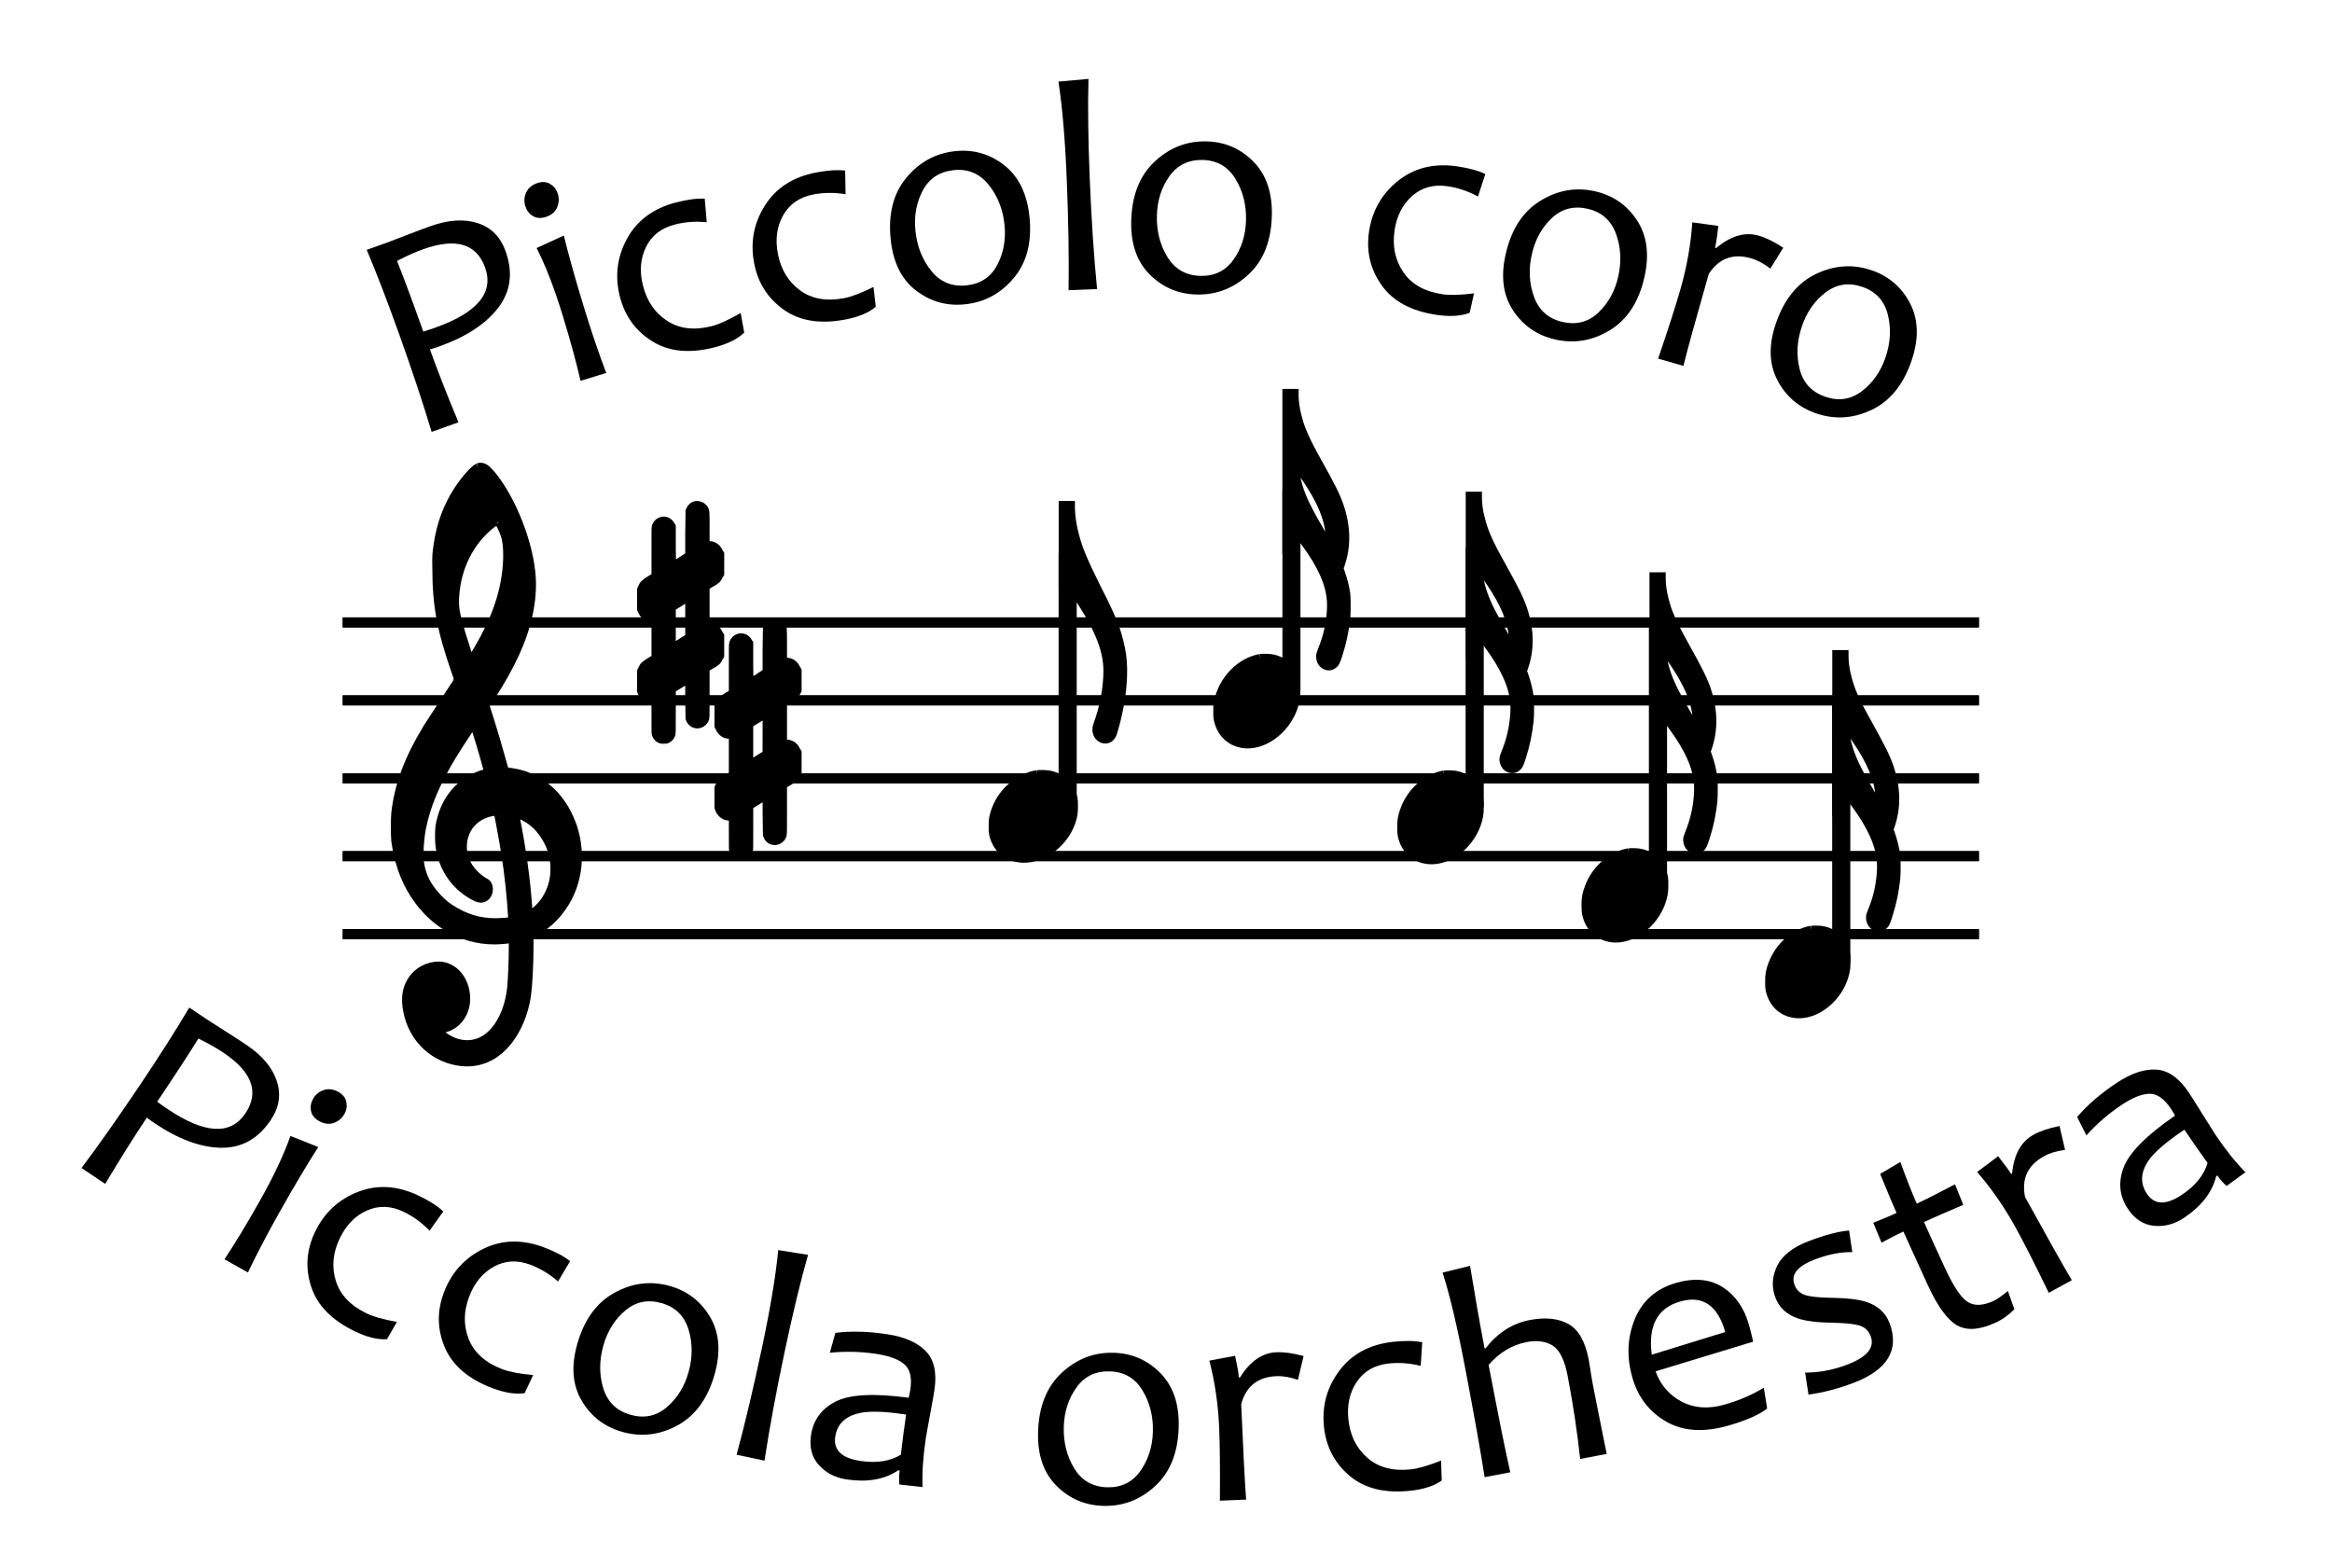 <?xml version="1.0" encoding="UTF-8" standalone="no"?>
<!-- Created with Inkscape (http://www.inkscape.org/) -->

<svg
   xmlns:dc="http://purl.org/dc/elements/1.1/"
   xmlns:cc="http://creativecommons.org/ns#"
   xmlns:rdf="http://www.w3.org/1999/02/22-rdf-syntax-ns#"
   xmlns:svg="http://www.w3.org/2000/svg"
   xmlns="http://www.w3.org/2000/svg"
   version="1.1"
   width="145.75"
   height="98"
   viewBox="0 0 145.75 98"
   id="Layer_1"
   xml:space="preserve"><defs
     id="defs92" /><g
     transform="matrix(1.25,0,0,-1.25,0,93.75)"
     id="g11"><path
       d="M 17.137,28.292 H 98.945"
       id="path13"
       style="stroke:#000000;stroke-width:0.5;stroke-miterlimit:10" /><path
       d="M 17.137,28.292 H 98.945"
       id="path15"
       style="stroke:#000000;stroke-width:0.5;stroke-miterlimit:10" /><path
       d="M 17.137,32.192 H 98.945"
       id="path17"
       style="stroke:#000000;stroke-width:0.5;stroke-miterlimit:10" /><path
       d="M 17.137,32.192 H 98.945"
       id="path19"
       style="stroke:#000000;stroke-width:0.5;stroke-miterlimit:10" /><path
       d="M 17.137,36.086 H 98.945"
       id="path21"
       style="stroke:#000000;stroke-width:0.5;stroke-miterlimit:10" /><path
       d="M 17.137,36.086 H 98.945"
       id="path23"
       style="stroke:#000000;stroke-width:0.5;stroke-miterlimit:10" /><path
       d="M 17.137,39.981 H 98.945"
       id="path25"
       style="stroke:#000000;stroke-width:0.5;stroke-miterlimit:10" /><path
       d="M 17.137,39.981 H 98.945"
       id="path27"
       style="stroke:#000000;stroke-width:0.5;stroke-miterlimit:10" /><path
       d="M 17.137,43.879 H 98.945"
       id="path29"
       style="stroke:#000000;stroke-width:0.5;stroke-miterlimit:10" /><path
       d="M 17.137,43.879 H 98.945"
       id="path31"
       style="stroke:#000000;stroke-width:0.5;stroke-miterlimit:10" /><path
       d="m 91.863,38.359 v -3.891 h 0.164 0.149 v 0.574 0.594 l 0.238,-0.312 c 0.523,-0.653 0.875,-1.184 1.137,-1.68 0.437,-0.841 0.601,-1.509 0.539,-2.302 -0.051,-0.672 -0.188,-1.277 -0.453,-1.914 -0.086,-0.219 -0.086,-0.234 -0.086,-0.328 0.012,-0.203 0.113,-0.344 0.262,-0.402 0.113,-0.047 0.214,-0.033 0.3,0.027 0.114,0.078 0.149,0.141 0.274,0.547 0.187,0.591 0.301,1.122 0.375,1.789 0.027,0.281 0.027,0.934 0,1.169 -0.051,0.37 -0.149,0.745 -0.274,1.102 l -0.073,0.203 0.063,0.156 c 0.324,0.917 0.313,1.883 -0.039,2.926 -0.188,0.543 -0.438,1.027 -1.109,2.238 -0.591,1.042 -0.863,1.664 -1.016,2.32 -0.086,0.309 -0.137,0.731 -0.137,0.992 v 0.079 h -0.149 -0.164 v -3.887 m 0.715,0.063 c 0.823,-1.136 1.262,-2.023 1.409,-2.894 0.039,-0.25 0.052,-0.652 0.013,-0.871 -0.013,-0.079 -0.035,-0.141 -0.035,-0.141 0,-0.016 -0.051,0.063 -0.102,0.156 -0.062,0.094 -0.226,0.388 -0.375,0.653 -0.347,0.605 -0.472,0.823 -0.625,1.121 -0.336,0.652 -0.534,1.226 -0.625,1.788 -0.034,0.203 -0.062,0.48 -0.062,0.622 v 0.094 l 0.101,-0.141 0.301,-0.387"
       id="path33"
       style="stroke:#000000;stroke-width:0.5;stroke-miterlimit:10" /><path
       d="m 91.918,39.778 h 0.293 c 0.031,0 0.055,-0.024 0.055,-0.055 v -12.77 c 0,-0.031 -0.023,-0.058 -0.055,-0.058 h -0.293 c -0.031,0 -0.059,0.027 -0.059,0.058 v 12.77 c 0,0.031 0.028,0.055 0.059,0.055 z"
       id="path35"
       style="stroke:#000000;stroke-width:0.5;stroke-miterlimit:10" /><path
       d="m 81.43,32.333 c -0.84,-0.148 -1.606,-0.825 -1.938,-1.692 -0.13,-0.341 -0.177,-0.573 -0.164,-0.93 0,-0.203 0,-0.266 0.023,-0.383 0.152,-0.719 0.66,-1.161 1.367,-1.206 1.008,-0.044 2.082,0.855 2.379,2.003 0.058,0.234 0.07,0.367 0.07,0.633 0,0.203 0,0.266 -0.023,0.395 -0.059,0.264 -0.191,0.547 -0.344,0.722 -0.188,0.208 -0.438,0.352 -0.735,0.425 -0.151,0.048 -0.483,0.048 -0.635,0.033"
       id="path37"
       style="stroke:#000000;stroke-width:0.5;stroke-miterlimit:10" /><path
       d="m 51.855,36.239 c -0.867,-0.145 -1.66,-0.809 -2,-1.661 -0.132,-0.331 -0.183,-0.563 -0.171,-0.906 0,-0.203 0,-0.261 0.023,-0.375 0.16,-0.708 0.684,-1.141 1.418,-1.183 1.035,-0.044 2.148,0.836 2.453,1.961 0.059,0.23 0.07,0.359 0.07,0.621 0,0.202 0,0.258 -0.023,0.39 -0.063,0.258 -0.195,0.532 -0.352,0.707 -0.195,0.2 -0.453,0.344 -0.757,0.418 -0.161,0.043 -0.5,0.043 -0.661,0.028"
       id="path39"
       style="stroke:#000000;stroke-width:0.5;stroke-miterlimit:10" /><path
       d="m 72.207,36.223 c -0.836,-0.145 -1.602,-0.82 -1.93,-1.684 -0.129,-0.336 -0.175,-0.57 -0.164,-0.922 0,-0.206 0,-0.266 0.024,-0.383 0.152,-0.714 0.656,-1.156 1.363,-1.198 1,-0.044 2.07,0.847 2.367,1.992 0.059,0.233 0.07,0.367 0.07,0.629 0,0.207 0,0.265 -0.023,0.394 -0.059,0.266 -0.191,0.543 -0.345,0.72 -0.187,0.206 -0.433,0.352 -0.73,0.426 -0.151,0.042 -0.48,0.042 -0.632,0.026"
       id="path41"
       style="stroke:#000000;stroke-width:0.5;stroke-miterlimit:10" /><path
       d="m 64.368,51.415 v -3.891 h 0.159 0.153 v 0.578 0.59 l 0.238,-0.313 c 0.523,-0.652 0.871,-1.179 1.137,-1.679 0.438,-0.84 0.597,-1.508 0.535,-2.301 -0.051,-0.672 -0.188,-1.277 -0.449,-1.914 -0.086,-0.219 -0.086,-0.234 -0.086,-0.328 0.011,-0.203 0.109,-0.34 0.261,-0.403 0.114,-0.046 0.211,-0.03 0.302,0.032 0.109,0.078 0.148,0.136 0.273,0.543 0.188,0.589 0.3,1.121 0.375,1.789 0.023,0.281 0.023,0.933 0,1.168 -0.051,0.371 -0.153,0.746 -0.278,1.101 l -0.073,0.203 0.063,0.157 c 0.324,0.918 0.313,1.882 -0.036,2.925 -0.187,0.543 -0.437,1.028 -1.112,2.239 -0.586,1.043 -0.863,1.664 -1.013,2.32 -0.086,0.309 -0.136,0.73 -0.136,0.996 v 0.078 h -0.153 -0.159 v -3.89 m 0.71,0.062 c 0.823,-1.137 1.262,-2.023 1.414,-2.894 0.034,-0.25 0.047,-0.653 0.012,-0.872 -0.012,-0.078 -0.039,-0.14 -0.039,-0.14 0,-0.016 -0.051,0.062 -0.098,0.156 -0.063,0.094 -0.227,0.391 -0.375,0.652 -0.352,0.61 -0.477,0.825 -0.625,1.122 -0.341,0.652 -0.539,1.23 -0.625,1.789 -0.039,0.203 -0.063,0.48 -0.063,0.621 v 0.093 l 0.097,-0.14 0.302,-0.387"
       id="path43"
       style="stroke:#000000;stroke-width:0.5;stroke-miterlimit:10" /><path
       d="m 64.426,50.504 h 0.293 c 0.031,0 0.054,-0.027 0.054,-0.058 v -9.884 c 0,-0.03 -0.023,-0.055 -0.054,-0.055 h -0.293 c -0.031,0 -0.055,0.024 -0.055,0.055 v 9.884 c 0,0.031 0.024,0.058 0.055,0.058 z"
       id="path45"
       style="stroke:#000000;stroke-width:0.5;stroke-miterlimit:10" /><path
       d="m 73.536,46.278 v -3.891 h 0.163 0.149 v 0.574 0.594 l 0.238,-0.312 c 0.527,-0.653 0.875,-1.184 1.137,-1.68 0.438,-0.839 0.601,-1.508 0.539,-2.305 -0.051,-0.668 -0.188,-1.273 -0.449,-1.909 -0.09,-0.22 -0.09,-0.234 -0.09,-0.328 0.011,-0.203 0.113,-0.345 0.261,-0.406 0.114,-0.047 0.215,-0.031 0.302,0.031 0.112,0.078 0.152,0.141 0.277,0.547 0.184,0.59 0.296,1.12 0.371,1.789 0.027,0.277 0.027,0.934 0,1.167 -0.047,0.372 -0.148,0.747 -0.273,1.102 l -0.074,0.203 0.062,0.155 c 0.325,0.918 0.313,1.884 -0.039,2.927 -0.187,0.543 -0.437,1.023 -1.109,2.238 -0.59,1.043 -0.863,1.664 -1.013,2.32 -0.09,0.309 -0.14,0.731 -0.14,0.992 v 0.079 h -0.149 -0.163 v -3.887 m 0.714,0.062 c 0.823,-1.136 1.262,-2.023 1.41,-2.894 0.038,-0.25 0.051,-0.653 0.012,-0.871 -0.012,-0.078 -0.035,-0.141 -0.035,-0.141 0,-0.016 -0.051,0.063 -0.102,0.156 -0.063,0.094 -0.223,0.387 -0.375,0.653 -0.348,0.605 -0.473,0.824 -0.625,1.121 -0.337,0.652 -0.535,1.226 -0.625,1.789 -0.035,0.203 -0.063,0.48 -0.063,0.621 v 0.094 l 0.101,-0.141 0.302,-0.387"
       id="path47"
       style="stroke:#000000;stroke-width:0.5;stroke-miterlimit:10" /><path
       d="m 73.59,47.555 h 0.293 c 0.031,0 0.055,-0.023 0.055,-0.054 v -12.77 c 0,-0.031 -0.023,-0.055 -0.055,-0.055 H 73.59 c -0.031,0 -0.059,0.024 -0.059,0.055 v 12.77 c 0,0.031 0.028,0.054 0.059,0.054 z"
       id="path49"
       style="stroke:#000000;stroke-width:0.5;stroke-miterlimit:10" /><path
       d="m 23.934,51.598 c -0.082,-0.047 -0.153,-0.094 -0.336,-0.281 -0.45,-0.484 -0.86,-1.09 -1.141,-1.727 -0.254,-0.547 -0.434,-1.214 -0.52,-1.804 -0.07,-0.453 -0.086,-0.559 -0.07,-1.184 0,-1.867 0.227,-3.078 0.969,-5.211 0.086,-0.219 0.141,-0.406 0.129,-0.406 0,-0.011 -0.113,-0.184 -0.254,-0.386 L 21.402,38.59 c -0.968,-1.601 -1.433,-2.879 -1.589,-4.262 -0.027,-0.328 -0.027,-1.042 0,-1.355 0.059,-0.45 0.171,-0.945 0.313,-1.367 0.082,-0.267 0.309,-0.778 0.448,-1.012 0.914,-1.617 2.446,-2.566 4.149,-2.566 0.254,0 0.578,0.031 0.8,0.061 l 0.168,0.033 v -0.438 c 0,-0.669 -0.039,-1.617 -0.082,-2.067 -0.112,-1.089 -0.55,-2.023 -1.183,-2.508 -0.504,-0.386 -1.137,-0.481 -1.77,-0.231 -0.323,0.125 -0.691,0.388 -0.886,0.653 l -0.059,0.078 0.141,-0.016 c 0.804,-0.047 1.449,0.667 1.406,1.555 -0.039,0.841 -0.574,1.48 -1.278,1.523 -0.55,0.016 -1.112,-0.277 -1.406,-0.794 -0.226,-0.386 -0.28,-0.855 -0.155,-1.461 0.27,-1.339 1.324,-2.331 2.66,-2.472 1.109,-0.125 2.094,0.48 2.715,1.695 0.237,0.448 0.422,1.027 0.504,1.586 0.07,0.484 0.129,1.539 0.129,2.552 v 0.547 l 0.07,0.031 c 0.688,0.277 1.277,0.808 1.727,1.539 0.664,1.089 0.804,2.472 0.382,3.75 -0.085,0.245 -0.253,0.636 -0.394,0.87 -0.168,0.277 -0.297,0.449 -0.508,0.699 -0.293,0.313 -0.591,0.543 -0.957,0.746 -0.449,0.235 -0.785,0.344 -1.434,0.422 l -0.098,0.016 -0.07,0.23 c -0.196,0.72 -0.547,1.914 -0.801,2.707 l -0.129,0.391 0.027,0.047 c 0.465,0.684 0.93,1.461 1.237,2.07 0.704,1.367 1.071,2.692 1.071,3.949 0,1.586 -0.801,3.844 -1.844,5.243 -0.18,0.234 -0.391,0.468 -0.477,0.515 -0.084,0.065 -0.225,0.08 -0.295,0.049 m 1.054,-2.691 c 0.184,-0.313 0.325,-0.656 0.367,-0.934 0.086,-0.453 0.071,-1.246 -0.042,-1.898 -0.195,-1.262 -0.73,-2.567 -1.715,-4.125 l -0.086,-0.138 -0.028,0.047 c -0.043,0.122 -0.336,1.055 -0.448,1.414 -0.309,1.027 -0.367,1.367 -0.324,1.945 0.098,1.43 0.73,2.692 1.746,3.532 0.125,0.109 0.422,0.308 0.434,0.308 0.014,10e-4 0.057,-0.057 0.096,-0.151 M 23.809,38.622 c 0.309,-0.965 0.675,-2.254 0.648,-2.286 0,0 -0.07,-0.031 -0.156,-0.046 -0.309,-0.063 -0.676,-0.235 -0.93,-0.407 -0.73,-0.496 -1.195,-1.273 -1.348,-2.222 -0.03,-0.25 -0.03,-0.778 0.013,-1.028 0.168,-1.058 0.745,-1.883 1.659,-2.394 0.239,-0.125 0.325,-0.141 0.438,-0.111 0.222,0.064 0.336,0.388 0.211,0.622 -0.043,0.063 -0.071,0.078 -0.184,0.141 -0.509,0.309 -0.888,0.794 -1.013,1.32 -0.128,0.516 -0.03,1.059 0.25,1.481 0.297,0.433 0.79,0.714 1.379,0.777 0.071,0 0.141,0.016 0.141,0 0.016,0 0.141,-0.698 0.227,-1.152 0.227,-1.2 0.378,-2.395 0.464,-3.484 0.043,-0.497 0.055,-0.903 0.055,-0.919 -0.027,-0.016 -0.266,-0.047 -0.52,-0.063 -0.887,-0.063 -1.618,0.094 -2.364,0.512 -0.394,0.219 -0.718,0.469 -1.011,0.811 -0.438,0.481 -0.704,0.992 -0.801,1.586 -0.071,0.403 -0.043,1.122 0.07,1.775 0.223,1.168 0.688,2.3 1.547,3.718 0.352,0.575 1.094,1.696 1.109,1.68 0.018,10e-4 0.057,-0.14 0.116,-0.311 m 2.136,-4.294 c 0.591,-0.219 1.055,-0.62 1.395,-1.2 0.433,-0.714 0.547,-1.6 0.32,-2.394 -0.18,-0.636 -0.617,-1.214 -1.125,-1.508 l -0.141,-0.078 c -0.012,0 -0.012,0.188 -0.027,0.402 -0.098,1.434 -0.309,2.989 -0.634,4.591 l -0.054,0.266 h 0.054 c 0.029,-0.016 0.13,-0.048 0.212,-0.079"
       id="path51"
       style="stroke:#000000;stroke-width:0.5;stroke-miterlimit:10" /><path
       d="M 34.75,49.684 C 34.668,49.653 34.598,49.59 34.555,49.497 l -0.028,-0.063 -0.015,-1.121 v -1.117 l -0.481,-0.313 -0.476,-0.297 -0.016,1.028 v 1.043 L 33.5,48.719 c -0.156,0.297 -0.552,0.25 -0.664,-0.062 C 32.824,48.61 32.824,48.36 32.824,47.379 V 46.153 L 32.57,45.997 c -0.308,-0.188 -0.366,-0.25 -0.422,-0.391 l -0.043,-0.094 v -0.48 -0.481 l 0.043,-0.093 c 0.086,-0.188 0.227,-0.297 0.407,-0.313 0.086,0 0.129,0 0.183,0.031 l 0.086,0.032 V 43.133 42.06 L 32.57,41.908 c -0.308,-0.188 -0.366,-0.25 -0.422,-0.391 l -0.043,-0.094 v -0.48 -0.469 l 0.028,-0.095 c 0.086,-0.187 0.242,-0.308 0.422,-0.324 0.086,0 0.129,0 0.183,0.031 l 0.086,0.032 v -0.875 c 0,-0.7 0,-0.887 0.012,-0.93 0.031,-0.094 0.086,-0.172 0.172,-0.219 0.055,-0.031 0.082,-0.031 0.18,-0.031 0.085,0 0.113,0 0.171,0.031 0.082,0.047 0.141,0.125 0.168,0.219 0.012,0.044 0.012,0.277 0.012,1.148 v 1.106 l 0.48,0.297 0.492,0.293 v -1.028 l 0.015,-1.023 0.028,-0.078 c 0.152,-0.297 0.547,-0.25 0.66,0.062 0.015,0.047 0.015,0.293 0.015,1.289 v 1.23 l 0.25,0.156 c 0.313,0.169 0.368,0.231 0.422,0.371 l 0.059,0.095 v 0.484 0.481 l -0.059,0.094 c -0.082,0.187 -0.222,0.296 -0.405,0.312 -0.086,0 -0.125,0 -0.184,-0.031 L 35.23,43.54 v 1.07 1.09 l 0.25,0.156 c 0.313,0.172 0.368,0.234 0.422,0.375 l 0.059,0.094 v 0.48 0.481 l -0.059,0.093 c -0.082,0.188 -0.222,0.297 -0.405,0.313 -0.086,0 -0.125,0 -0.184,-0.031 L 35.23,47.629 v 0.872 c 0,0.949 0,0.933 -0.07,1.042 -0.086,0.125 -0.281,0.188 -0.41,0.141 m -0.238,-5.508 v -1.074 l -0.41,-0.25 c -0.211,-0.137 -0.434,-0.277 -0.477,-0.309 l -0.086,-0.046 v 1.074 1.086 l 0.48,0.297 0.492,0.297 v -1.075"
       id="path53"
       style="stroke:#000000;stroke-width:0.5;stroke-miterlimit:10" /><path
       d="M 38.618,43.848 C 38.536,43.817 38.466,43.754 38.423,43.665 L 38.396,43.602 38.38,42.481 V 41.36 l -0.477,-0.313 -0.48,-0.293 -0.012,1.028 v 1.039 l -0.043,0.062 c -0.156,0.297 -0.552,0.25 -0.66,-0.062 -0.016,-0.043 -0.016,-0.293 -0.016,-1.274 v -1.23 L 36.439,40.161 C 36.13,39.977 36.075,39.915 36.017,39.773 L 35.974,39.679 V 39.2 38.715 l 0.043,-0.093 c 0.086,-0.188 0.227,-0.293 0.41,-0.309 0.082,0 0.125,0 0.179,0.027 l 0.086,0.032 v -1.071 -1.074 l -0.253,-0.155 c -0.309,-0.188 -0.364,-0.25 -0.422,-0.391 l -0.043,-0.09 v -0.484 -0.466 l 0.031,-0.094 c 0.082,-0.188 0.238,-0.313 0.422,-0.328 0.082,0 0.125,0 0.179,0.031 l 0.086,0.031 v -0.87 c 0,-0.7 0,-0.888 0.016,-0.934 0.027,-0.094 0.082,-0.172 0.168,-0.219 0.055,-0.031 0.082,-0.031 0.184,-0.031 0.082,0 0.109,0 0.168,0.031 0.082,0.047 0.141,0.125 0.168,0.219 0.016,0.047 0.016,0.281 0.016,1.152 v 1.106 l 0.477,0.294 0.492,0.297 v -1.028 l 0.016,-1.027 0.027,-0.078 c 0.156,-0.294 0.547,-0.247 0.66,0.061 0.016,0.047 0.016,0.297 0.016,1.294 v 1.227 l 0.254,0.156 c 0.309,0.172 0.363,0.235 0.421,0.375 L 39.83,36.4 v 0.48 0.485 l -0.055,0.09 c -0.085,0.187 -0.226,0.297 -0.41,0.312 -0.082,0 -0.125,0 -0.183,-0.031 L 39.1,37.706 v 1.074 1.09 l 0.254,0.155 c 0.309,0.169 0.363,0.23 0.421,0.372 l 0.055,0.094 v 0.484 0.48 l -0.055,0.093 c -0.085,0.188 -0.226,0.297 -0.41,0.313 -0.082,0 -0.125,0 -0.183,-0.03 L 39.1,41.799 v 0.871 c 0,0.95 0,0.934 -0.071,1.043 -0.088,0.12 -0.283,0.182 -0.411,0.135 M 38.379,38.34 v -1.07 l -0.406,-0.25 c -0.211,-0.141 -0.438,-0.281 -0.48,-0.313 L 37.411,36.66 v 1.073 1.091 l 0.477,0.297 0.492,0.293 V 38.34"
       id="path55"
       style="stroke:#000000;stroke-width:0.5;stroke-miterlimit:10" /><path
       d="m 82.723,42.243 v -3.887 h 0.164 0.148 v 0.573 0.591 l 0.237,-0.309 c 0.524,-0.652 0.875,-1.183 1.138,-1.679 0.438,-0.84 0.598,-1.512 0.534,-2.305 -0.05,-0.667 -0.187,-1.273 -0.448,-1.914 -0.086,-0.214 -0.086,-0.23 -0.086,-0.323 0.012,-0.203 0.109,-0.344 0.262,-0.406 0.113,-0.047 0.211,-0.033 0.301,0.031 0.109,0.078 0.148,0.139 0.273,0.547 0.188,0.589 0.301,1.117 0.375,1.789 0.023,0.277 0.023,0.933 0,1.164 -0.052,0.375 -0.148,0.745 -0.273,1.105 l -0.078,0.203 0.063,0.157 c 0.323,0.918 0.313,1.882 -0.035,2.922 -0.188,0.546 -0.438,1.027 -1.113,2.242 -0.586,1.043 -0.864,1.664 -1.012,2.316 -0.086,0.313 -0.137,0.731 -0.137,0.996 v 0.078 h -0.148 -0.164 v -3.891 m 0.71,0.062 c 0.824,-1.133 1.261,-2.019 1.414,-2.89 0.035,-0.25 0.047,-0.657 0.011,-0.872 -0.011,-0.078 -0.039,-0.14 -0.039,-0.14 0,-0.016 -0.05,0.062 -0.097,0.156 -0.063,0.089 -0.227,0.387 -0.375,0.652 -0.352,0.606 -0.477,0.825 -0.625,1.122 -0.34,0.652 -0.539,1.227 -0.625,1.789 -0.039,0.199 -0.063,0.48 -0.063,0.621 v 0.093 l 0.098,-0.14 0.301,-0.391"
       id="path57"
       style="stroke:#000000;stroke-width:0.5;stroke-miterlimit:10" /><path
       d="m 82.754,43.668 h 0.293 c 0.031,0 0.055,-0.027 0.055,-0.058 V 30.839 c 0,-0.03 -0.023,-0.053 -0.055,-0.053 h -0.293 c -0.031,0 -0.059,0.023 -0.059,0.053 V 43.61 c 0,0.031 0.028,0.058 0.059,0.058 z"
       id="path59"
       style="stroke:#000000;stroke-width:0.5;stroke-miterlimit:10" /><path
       d="m 63.023,42.051 c -0.839,-0.148 -1.609,-0.827 -1.941,-1.699 -0.134,-0.34 -0.18,-0.573 -0.168,-0.93 0,-0.207 0,-0.265 0.023,-0.382 0.156,-0.723 0.664,-1.168 1.375,-1.211 1.007,-0.043 2.085,0.855 2.382,2.007 0.059,0.239 0.075,0.372 0.075,0.638 0,0.202 0,0.266 -0.027,0.398 -0.059,0.265 -0.188,0.543 -0.345,0.722 -0.187,0.207 -0.437,0.356 -0.734,0.427 -0.151,0.046 -0.483,0.046 -0.64,0.03"
       id="path61"
       style="stroke:#000000;stroke-width:0.5;stroke-miterlimit:10" /><path
       d="m 90.57,28.461 c -0.823,-0.144 -1.573,-0.808 -1.898,-1.661 -0.129,-0.331 -0.176,-0.561 -0.164,-0.909 0,-0.198 0,-0.258 0.023,-0.375 0.153,-0.703 0.649,-1.138 1.345,-1.18 0.984,-0.044 2.039,0.836 2.328,1.961 0.059,0.231 0.07,0.359 0.07,0.62 0,0.2 0,0.258 -0.023,0.388 -0.059,0.262 -0.188,0.534 -0.336,0.706 -0.188,0.203 -0.43,0.348 -0.72,0.419 -0.152,0.043 -0.476,0.043 -0.625,0.031"
       id="path63"
       style="stroke:#000000;stroke-width:0.5;stroke-miterlimit:10" /><path
       d="m 53.184,47.758 v -1.945 h 0.148 0.164 l 0.148,-0.215 c 1.238,-1.746 1.777,-2.988 1.777,-4.14 0,-0.84 -0.176,-1.821 -0.5,-2.692 -0.051,-0.156 -0.051,-0.172 -0.051,-0.265 0.012,-0.2 0.113,-0.34 0.262,-0.402 0.199,-0.078 0.375,0.016 0.461,0.234 0.051,0.136 0.203,0.699 0.261,0.98 0.239,1.055 0.313,2.13 0.204,2.922 -0.051,0.375 -0.164,0.809 -0.289,1.216 -0.2,0.574 -0.426,1.074 -0.989,2.176 -0.62,1.261 -0.898,1.882 -1.073,2.585 -0.125,0.434 -0.211,1.024 -0.211,1.399 v 0.094 h -0.148 -0.164 v -1.947"
       id="path65"
       style="stroke:#000000;stroke-width:0.5;stroke-miterlimit:10" /><path
       d="m 53.238,47.383 h 0.293 c 0.032,0 0.055,-0.023 0.055,-0.054 v -12.77 c 0,-0.031 -0.023,-0.056 -0.055,-0.056 h -0.293 c -0.03,0 -0.058,0.025 -0.058,0.056 v 12.77 c 0,0.031 0.027,0.054 0.058,0.054 z"
       id="path67"
       style="stroke:#000000;stroke-width:0.5;stroke-miterlimit:10" /></g><g
     id="g32"><path
       d="m 31.6,15.702 c 0.473,1.328 0.323,2.501 -0.45,3.519 -0.773,1.018 -2.011,1.83 -3.712,2.436 -0.215,0.077 -0.404,0.138 -0.565,0.182 0.453,1.27 1.046,2.789 1.781,4.556 l -1.678,0.598 C 26.474,25.307 25.808,23.299 24.977,20.969 24.263,18.965 23.578,17.18 22.921,15.615 l 1.25,-0.445 c 0.134,-0.048 0.514,-0.193 1.14,-0.436 0.626,-0.243 1.16,-0.443 1.603,-0.601 1.119,-0.399 2.1,-0.461 2.942,-0.187 0.842,0.273 1.424,0.859 1.744,1.756 z m -1.279,1.027 c -0.534,-1.497 -1.823,-1.882 -3.868,-1.153 -0.501,0.178 -1.047,0.422 -1.64,0.732 0.379,0.935 0.927,2.408 1.643,4.417 0.208,-0.061 0.46,-0.144 0.758,-0.25 2.627,-0.936 3.663,-2.185 3.107,-3.746 z"
       id="path34" /><path
       d="m 34.863,12.108 c 0.093,0.302 0.075,0.593 -0.052,0.875 -0.127,0.281 -0.368,0.477 -0.723,0.585 -0.301,0.092 -0.566,0.068 -0.793,-0.072 -0.227,-0.14 -0.383,-0.347 -0.466,-0.619 -0.091,-0.296 -0.069,-0.584 0.065,-0.864 0.134,-0.28 0.378,-0.475 0.733,-0.584 0.29,-0.088 0.548,-0.063 0.776,0.078 0.226,0.14 0.38,0.341 0.46,0.601 z M 37.89,23.31 36.285,23.802 C 36.005,22.594 35.632,21.23 35.166,19.71 34.642,18.002 34.099,16.599 33.537,15.503 l 1.701,-0.783 c 0.308,1.257 0.736,2.782 1.286,4.574 0.434,1.419 0.889,2.758 1.366,4.016 z"
       id="path36" /><path
       d="m 46.292,19.56 0.222,1.227 c -0.414,0.401 -1.027,0.707 -1.842,0.918 -1.55,0.402 -2.847,0.281 -3.889,-0.362 -1.042,-0.644 -1.72,-1.57 -2.034,-2.779 -0.332,-1.281 -0.187,-2.494 0.437,-3.64 0.623,-1.145 1.644,-1.902 3.063,-2.27 0.712,-0.185 1.312,-0.263 1.798,-0.236 l 0.123,1.473 c -0.689,-0.071 -1.357,-0.022 -2.003,0.146 -0.85,0.221 -1.45,0.692 -1.799,1.416 -0.349,0.723 -0.408,1.531 -0.177,2.422 0.251,0.97 0.76,1.701 1.527,2.192 0.766,0.492 1.697,0.595 2.793,0.311 0.448,-0.118 1.043,-0.391 1.781,-0.818 z"
       id="path38" /><path
       d="m 54.593,17.936 0.142,1.238 c -0.439,0.374 -1.072,0.639 -1.898,0.796 -1.574,0.3 -2.859,0.095 -3.857,-0.616 -0.998,-0.71 -1.613,-1.679 -1.847,-2.906 -0.248,-1.3 -0.023,-2.501 0.674,-3.604 0.697,-1.102 1.765,-1.791 3.205,-2.064 0.723,-0.138 1.327,-0.177 1.81,-0.118 l 0.026,1.478 c -0.683,-0.115 -1.353,-0.11 -2.009,0.015 -0.863,0.164 -1.492,0.596 -1.888,1.294 -0.396,0.699 -0.507,1.5 -0.335,2.406 0.188,0.984 0.647,1.747 1.38,2.287 0.733,0.54 1.655,0.705 2.767,0.493 0.454,-0.088 1.065,-0.32 1.83,-0.699 z"
       id="path40" /><path
       d="m 64.339,13.52 c 0.169,1.574 -0.15,2.852 -0.959,3.831 -0.809,0.98 -1.825,1.536 -3.049,1.667 -1.144,0.124 -2.168,-0.161 -3.073,-0.854 -0.905,-0.692 -1.434,-1.749 -1.587,-3.169 -0.171,-1.586 0.149,-2.875 0.96,-3.864 0.811,-0.989 1.829,-1.55 3.052,-1.682 1.144,-0.124 2.167,0.166 3.07,0.868 0.903,0.703 1.432,1.77 1.586,3.203 z m -1.561,0.495 c -0.104,-0.959 -0.437,-1.786 -1,-2.481 -0.563,-0.695 -1.291,-0.995 -2.182,-0.898 -0.886,0.095 -1.528,0.522 -1.929,1.281 -0.4,0.759 -0.55,1.605 -0.45,2.54 0.104,0.965 0.438,1.794 1,2.486 0.563,0.692 1.293,0.99 2.191,0.893 0.886,-0.095 1.527,-0.523 1.924,-1.285 0.397,-0.763 0.546,-1.608 0.446,-2.536 z"
       id="path42" /><path
       d="m 68.567,18.066 -1.78,0.072 C 66.815,16.094 66.777,13.787 66.672,11.216 66.57,8.72 66.397,6.681 66.153,5.1 l 1.878,-0.169 c -0.049,1.686 -0.023,3.761 0.078,6.227 0.103,2.54 0.256,4.842 0.458,6.908 z"
       id="path44" /><path
       d="m 79.49,13.491 c -0.042,1.583 -0.529,2.806 -1.462,3.669 -0.932,0.863 -2.014,1.278 -3.244,1.246 -1.15,-0.03 -2.127,-0.449 -2.932,-1.256 -0.804,-0.807 -1.188,-1.925 -1.15,-3.353 0.042,-1.595 0.531,-2.829 1.467,-3.701 0.936,-0.872 2.019,-1.292 3.249,-1.259 1.15,0.03 2.126,0.454 2.927,1.27 0.801,0.816 1.183,1.944 1.145,3.384 z m -1.614,0.282 c 0.026,-0.965 -0.194,-1.829 -0.659,-2.593 -0.466,-0.764 -1.146,-1.158 -2.043,-1.182 -0.891,-0.023 -1.584,0.314 -2.083,1.012 -0.499,0.698 -0.76,1.517 -0.785,2.457 -0.026,0.971 0.194,1.836 0.66,2.598 0.465,0.761 1.15,1.153 2.052,1.177 0.891,0.023 1.583,-0.315 2.078,-1.017 0.496,-0.701 0.756,-1.518 0.78,-2.452 z"
       id="path46" /><path
       d="m 92.126,18.334 -0.271,1.216 c -0.537,0.209 -1.222,0.253 -2.054,0.131 -1.585,-0.231 -2.733,-0.846 -3.443,-1.844 -0.711,-0.998 -0.976,-2.115 -0.795,-3.351 0.192,-1.309 0.797,-2.371 1.816,-3.185 1.019,-0.814 2.254,-1.114 3.704,-0.902 0.729,0.106 1.312,0.267 1.749,0.48 l -0.459,1.405 c -0.607,-0.333 -1.242,-0.547 -1.903,-0.644 -0.868,-0.127 -1.604,0.075 -2.207,0.605 -0.603,0.531 -0.971,1.252 -1.104,2.164 -0.145,0.991 0.04,1.862 0.556,2.613 0.516,0.751 1.333,1.208 2.453,1.371 0.458,0.069 1.112,0.049 1.958,-0.059 z"
       id="path48" /><path
       d="m 102.781,17.302 c -0.345,1.545 -1.058,2.652 -2.139,3.32 -1.08,0.668 -2.221,0.869 -3.422,0.601 -1.123,-0.25 -2.002,-0.849 -2.637,-1.795 -0.635,-0.946 -0.797,-2.117 -0.486,-3.511 0.348,-1.558 1.064,-2.674 2.15,-3.351 1.085,-0.677 2.229,-0.881 3.43,-0.613 1.123,0.25 1.999,0.854 2.629,1.808 0.63,0.954 0.788,2.135 0.475,3.541 z m -1.638,-0.032 c 0.21,-0.941 0.16,-1.832 -0.149,-2.671 -0.311,-0.839 -0.903,-1.356 -1.778,-1.552 -0.87,-0.194 -1.616,0.004 -2.238,0.594 -0.623,0.59 -1.036,1.344 -1.241,2.261 -0.211,0.948 -0.162,1.839 0.149,2.676 0.311,0.836 0.907,1.353 1.788,1.549 0.869,0.194 1.614,-0.006 2.234,-0.599 0.62,-0.594 1.032,-1.347 1.235,-2.258 z"
       id="path50" /><path
       d="m 111.454,15.484 -0.808,1.304 c -0.411,-0.317 -0.815,-0.533 -1.214,-0.646 -1.118,-0.32 -1.996,0.005 -2.633,0.974 -0.782,2.736 -1.312,4.652 -1.587,5.751 l -1.578,-0.452 c 0.634,-1.858 1.1,-3.307 1.397,-4.348 0.402,-1.409 0.648,-2.799 0.738,-4.169 l 1.625,0.223 c -0.074,0.687 -0.143,1.14 -0.205,1.36 l 0.071,0.021 c 0.912,-0.762 1.797,-1.021 2.653,-0.775 0.453,0.127 0.966,0.38 1.541,0.757 z"
       id="path52" /><path
       d="m 119.47,22.55 c -0.513,1.498 -1.343,2.52 -2.49,3.065 -1.146,0.546 -2.303,0.62 -3.468,0.222 -1.088,-0.372 -1.896,-1.063 -2.424,-2.074 -0.526,-1.01 -0.56,-2.191 -0.097,-3.543 0.516,-1.51 1.351,-2.542 2.504,-3.095 1.153,-0.553 2.313,-0.631 3.477,-0.233 1.089,0.372 1.894,1.067 2.415,2.085 0.521,1.018 0.549,2.209 0.083,3.573 z m -1.624,-0.212 c 0.312,-0.913 0.359,-1.804 0.144,-2.672 -0.217,-0.868 -0.749,-1.447 -1.598,-1.737 -0.843,-0.288 -1.605,-0.173 -2.289,0.345 -0.684,0.518 -1.178,1.222 -1.481,2.111 -0.314,0.919 -0.363,1.811 -0.146,2.676 0.217,0.865 0.753,1.443 1.607,1.736 0.843,0.288 1.605,0.171 2.287,-0.351 0.682,-0.522 1.174,-1.225 1.476,-2.108 z"
       id="path54" /></g><g
     id="g56"><path
       d="m 16.922,70.005 c -0.786,1.171 -1.818,1.748 -3.096,1.731 C 12.548,71.719 11.159,71.208 9.66,70.2 9.47,70.073 9.309,69.958 9.178,69.854 8.426,70.973 7.558,72.353 6.574,73.995 L 5.095,73.002 c 1.057,-1.406 2.274,-3.136 3.654,-5.189 1.187,-1.767 2.214,-3.379 3.082,-4.837 l 1.102,0.739 c 0.118,0.08 0.46,0.299 1.028,0.657 0.567,0.359 1.046,0.67 1.437,0.932 0.986,0.662 1.619,1.414 1.9,2.255 0.281,0.841 0.155,1.656 -0.376,2.446 z m -1.586,-0.417 c 0.886,-1.319 0.429,-2.584 -1.374,-3.795 -0.441,-0.297 -0.963,-0.591 -1.564,-0.883 -0.526,0.86 -1.384,2.177 -2.574,3.948 0.173,0.131 0.39,0.284 0.652,0.46 2.316,1.556 3.936,1.646 4.86,0.27 z"
       id="path58" /><path
       d="m 15.494,79.532 -1.463,-0.824 c 0.683,-1.035 1.415,-2.245 2.195,-3.63 0.878,-1.557 1.52,-2.917 1.927,-4.079 l 1.739,0.693 c -0.699,1.09 -1.509,2.45 -2.429,4.083 -0.729,1.293 -1.385,2.545 -1.969,3.757 z m 6.034,-9.91 c -0.155,0.274 -0.378,0.463 -0.67,0.564 -0.292,0.102 -0.599,0.062 -0.923,-0.121 -0.274,-0.154 -0.439,-0.362 -0.494,-0.624 -0.055,-0.262 -0.013,-0.517 0.127,-0.765 0.152,-0.27 0.375,-0.452 0.671,-0.548 0.295,-0.097 0.605,-0.054 0.928,0.129 0.264,0.148 0.423,0.354 0.479,0.616 0.055,0.262 0.016,0.512 -0.118,0.749 z"
       id="path60" /><path
       d="m 24.808,82.622 -0.622,1.08 c -0.575,0.039 -1.241,-0.123 -2,-0.488 -1.444,-0.693 -2.356,-1.623 -2.736,-2.787 -0.38,-1.164 -0.3,-2.31 0.241,-3.436 0.574,-1.192 1.468,-2.025 2.683,-2.498 1.215,-0.473 2.484,-0.391 3.805,0.244 0.664,0.318 1.172,0.646 1.526,0.98 l -0.857,1.204 c -0.48,-0.499 -1.022,-0.893 -1.624,-1.183 -0.792,-0.38 -1.554,-0.407 -2.288,-0.08 -0.733,0.326 -1.3,0.905 -1.699,1.735 -0.434,0.903 -0.517,1.79 -0.249,2.66 0.268,0.87 0.912,1.55 1.932,2.04 0.418,0.203 1.047,0.379 1.888,0.529 z"
       id="path62" /><path
       d="m 33.321,85.944 -0.53,1.129 c -0.569,0.087 -1.247,-0.02 -2.033,-0.318 -1.497,-0.571 -2.483,-1.421 -2.96,-2.549 -0.477,-1.128 -0.493,-2.276 -0.047,-3.443 0.472,-1.236 1.293,-2.142 2.465,-2.714 1.171,-0.573 2.442,-0.599 3.812,-0.076 0.688,0.263 1.222,0.546 1.603,0.85 l -0.753,1.271 c -0.521,-0.457 -1.094,-0.804 -1.718,-1.042 -0.821,-0.313 -1.583,-0.275 -2.286,0.111 -0.703,0.386 -1.22,1.011 -1.548,1.872 -0.357,0.937 -0.366,1.826 -0.026,2.671 0.34,0.845 1.039,1.469 2.097,1.872 0.432,0.165 1.074,0.287 1.924,0.366 z"
       id="path64" /><path
       d="m 44.665,85.891 c -0.43,1.524 -1.204,2.59 -2.319,3.196 -1.116,0.607 -2.267,0.744 -3.451,0.409 -1.107,-0.313 -1.951,-0.959 -2.532,-1.938 -0.582,-0.98 -0.678,-2.158 -0.29,-3.533 0.433,-1.536 1.211,-2.611 2.333,-3.227 1.122,-0.616 2.274,-0.756 3.459,-0.421 1.107,0.313 1.949,0.963 2.524,1.951 0.575,0.988 0.667,2.176 0.276,3.563 z m -1.633,-0.123 c 0.262,-0.929 0.262,-1.82 -10e-4,-2.676 -0.263,-0.856 -0.826,-1.404 -1.689,-1.648 -0.857,-0.241 -1.613,-0.085 -2.267,0.469 -0.655,0.555 -1.11,1.284 -1.365,2.188 -0.264,0.935 -0.264,1.828 0,2.68 0.264,0.853 0.831,1.401 1.7,1.646 0.857,0.242 1.612,0.084 2.264,-0.474 0.651,-0.558 1.104,-1.287 1.358,-2.185 z"
       id="path66" /><path
       d="m 47.781,91.292 -1.743,-0.368 c 0.531,-1.975 1.063,-4.22 1.596,-6.737 0.518,-2.444 0.853,-4.463 1.006,-6.055 l 1.862,0.299 c -0.463,1.622 -0.95,3.64 -1.461,6.054 -0.526,2.487 -0.946,4.755 -1.26,6.807 z"
       id="path68" /><path
       d="m 57.66,92.945 -1.449,-0.161 c -0.028,-0.311 -0.022,-0.601 0.018,-0.87 L 56.137,91.9 c -0.855,0.572 -1.931,0.761 -3.228,0.566 -0.704,-0.106 -1.278,-0.403 -1.724,-0.893 -0.446,-0.489 -0.611,-1.116 -0.496,-1.881 0.142,-0.941 0.653,-1.639 1.534,-2.091 0.881,-0.452 2.403,-0.532 4.567,-0.238 0.041,-0.144 0.075,-0.311 0.104,-0.5 0.113,-0.753 -0.012,-1.284 -0.375,-1.595 -0.363,-0.312 -0.951,-0.528 -1.765,-0.65 -0.96,-0.145 -1.923,-0.167 -2.889,-0.068 l 0.346,-1.242 c 0.957,-0.125 2.032,-0.099 3.225,0.081 1.088,0.163 1.896,0.515 2.421,1.054 0.526,0.538 0.708,1.349 0.545,2.432 -0.043,0.287 -0.135,0.807 -0.276,1.558 -0.141,0.752 -0.23,1.253 -0.268,1.503 -0.167,1.113 -0.233,2.117 -0.198,3.009 z m -1.357,-2.023 c 0.109,-0.935 0.219,-1.771 0.33,-2.512 -1.15,-0.173 -2.037,-0.219 -2.662,-0.137 -1.049,0.154 -1.639,0.663 -1.768,1.525 -0.125,0.832 0.4,1.336 1.574,1.513 1.01,0.152 1.851,0.022 2.526,-0.389 z"
       id="path70" /><path
       d="m 73.669,89.221 c -0.048,1.583 -0.54,2.804 -1.475,3.664 -0.936,0.859 -2.019,1.271 -3.249,1.233 -1.15,-0.034 -2.125,-0.457 -2.927,-1.267 -0.802,-0.81 -1.181,-1.929 -1.138,-3.357 0.048,-1.595 0.542,-2.827 1.48,-3.695 0.939,-0.869 2.023,-1.285 3.253,-1.248 1.15,0.034 2.124,0.462 2.922,1.28 0.799,0.819 1.177,1.949 1.134,3.39 z m -1.614,0.276 c 0.029,-0.965 -0.188,-1.829 -0.65,-2.596 -0.463,-0.766 -1.143,-1.162 -2.039,-1.188 -0.891,-0.027 -1.586,0.308 -2.086,1.004 -0.5,0.697 -0.765,1.515 -0.793,2.455 -0.029,0.971 0.188,1.837 0.65,2.6 0.463,0.763 1.146,1.157 2.048,1.185 0.89,0.026 1.584,-0.31 2.082,-1.01 0.497,-0.7 0.759,-1.516 0.788,-2.45 z"
       id="path72" /><path
       d="m 81.475,84.752 -0.354,1.492 c -0.49,-0.172 -0.941,-0.248 -1.355,-0.23 -1.162,0.049 -1.893,0.635 -2.191,1.755 0.121,2.843 0.223,4.828 0.309,5.958 l -1.641,0.069 c 0.016,-1.963 0,-3.485 -0.045,-4.566 -0.063,-1.465 -0.268,-2.861 -0.615,-4.189 l 1.611,-0.301 c 0.146,0.675 0.225,1.126 0.234,1.354 l 0.074,-0.003 c 0.627,-1.011 1.385,-1.535 2.273,-1.573 0.472,-0.02 1.038,0.058 1.7,0.234 z"
       id="path74" /><path
       d="m 90.067,91.288 0.041,1.246 c -0.469,0.336 -1.121,0.55 -1.957,0.64 -1.592,0.171 -2.857,-0.138 -3.795,-0.926 -0.936,-0.789 -1.471,-1.805 -1.605,-3.047 -0.141,-1.315 0.18,-2.495 0.963,-3.537 0.783,-1.042 1.904,-1.642 3.361,-1.799 0.732,-0.079 1.336,-0.069 1.814,0.029 l -0.094,1.475 c -0.672,-0.17 -1.34,-0.22 -2.004,-0.148 -0.873,0.094 -1.535,0.473 -1.986,1.138 -0.451,0.664 -0.627,1.454 -0.529,2.371 0.107,0.996 0.504,1.793 1.191,2.391 0.686,0.599 1.592,0.837 2.717,0.716 0.461,-0.051 1.09,-0.233 1.883,-0.549 z"
       id="path76" /><path
       d="m 100.418,90.871 -1.658,0.316 c -0.172,-1.623 -0.432,-3.355 -0.783,-5.196 -0.188,-0.984 -0.498,-1.612 -0.93,-1.886 -0.434,-0.273 -0.975,-0.348 -1.625,-0.225 -0.912,0.174 -1.705,0.65 -2.383,1.428 0.633,3.316 1.084,5.554 1.355,6.711 L 92.79,92.325 C 92.538,90.711 92.134,88.44 91.575,85.512 91.087,82.948 90.616,80.957 90.163,79.538 l 1.715,-0.421 c 0.305,1.862 0.607,3.586 0.91,5.172 l 0.055,-0.011 c 0.758,-0.976 1.682,-1.567 2.768,-1.774 0.973,-0.186 1.775,-0.104 2.408,0.244 0.633,0.349 1.059,1.091 1.275,2.228 0.021,0.115 0.059,0.343 0.111,0.682 0.051,0.34 0.102,0.638 0.15,0.893 0.168,0.874 0.457,2.314 0.863,4.32 z"
       id="path78" /><path
       d="m 109.313,82.811 c 0.07,0.249 0.158,0.598 0.26,1.045 l -6.1,1.854 c 0.307,0.852 0.852,1.482 1.631,1.894 0.779,0.412 1.674,0.473 2.686,0.185 0.904,-0.258 1.721,-0.609 2.449,-1.055 l 0.207,1.301 c -0.518,0.398 -1.326,0.754 -2.426,1.068 -1.547,0.44 -2.846,0.354 -3.898,-0.259 -1.052,-0.613 -1.752,-1.526 -2.098,-2.74 -0.371,-1.296 -0.318,-2.519 0.154,-3.666 0.475,-1.148 1.336,-1.9 2.584,-2.257 1.148,-0.327 2.117,-0.236 2.908,0.271 0.791,0.507 1.34,1.293 1.643,2.359 z m -1.484,0.442 c -0.477,-1.672 -1.414,-2.308 -2.813,-1.909 -1.428,0.406 -2.021,1.516 -1.781,3.325 l 4.594,-1.416 z"
       id="path80" /><path
       d="m 118.094,82.688 c 0.637,1.689 -0.123,2.941 -2.281,3.755 -0.955,0.36 -1.883,0.601 -2.783,0.722 l -0.211,-1.377 c 0.861,0.006 1.732,-0.157 2.611,-0.489 1.262,-0.476 1.758,-1.072 1.486,-1.79 -0.131,-0.347 -0.375,-0.57 -0.732,-0.67 -0.359,-0.1 -0.91,-0.154 -1.654,-0.165 -0.943,-0.015 -1.658,-0.103 -2.143,-0.264 -0.711,-0.24 -1.186,-0.676 -1.424,-1.307 -0.248,-0.66 -0.213,-1.319 0.107,-1.979 0.318,-0.659 0.988,-1.182 2.008,-1.565 0.994,-0.375 1.824,-0.592 2.49,-0.651 l 0.201,1.352 c -0.719,-0.013 -1.488,0.135 -2.311,0.445 -1.111,0.419 -1.545,0.949 -1.303,1.592 0.121,0.324 0.346,0.539 0.67,0.645 0.322,0.106 0.9,0.164 1.73,0.175 0.896,0.013 1.59,0.096 2.076,0.249 0.737,0.243 1.223,0.685 1.463,1.322 z"
       id="path82" /><path
       d="m 125.493,80.688 0.404,1.142 c -0.367,0.368 -0.748,0.643 -1.141,0.824 -1.012,0.467 -1.82,0.529 -2.428,0.188 -0.609,-0.343 -1.219,-1.176 -1.832,-2.501 -0.396,-0.859 -0.908,-1.981 -1.535,-3.368 -0.314,0.146 -0.77,0.377 -1.367,0.693 l -0.514,-1.245 c 0.549,-0.213 1.035,-0.416 1.455,-0.611 -0.156,-0.336 -0.498,-1.149 -1.025,-2.438 l 1.26,-0.746 c 0.449,1.224 0.793,2.09 1.029,2.602 0.549,-0.255 1.346,-0.656 2.387,-1.206 l 0.52,1.282 c -1.025,0.434 -1.844,0.792 -2.457,1.074 0.381,0.854 0.816,1.811 1.309,2.871 0.533,1.156 1.01,1.865 1.426,2.126 0.418,0.26 0.957,0.237 1.619,-0.069 0.218,-0.103 0.515,-0.308 0.89,-0.618 z"
       id="path84" /><path
       d="m 128.721,70.376 0.346,1.494 c -0.516,0.064 -0.955,0.196 -1.316,0.396 -1.02,0.561 -1.414,1.409 -1.186,2.546 1.371,2.493 2.346,4.227 2.924,5.2 l -1.439,0.791 c -0.857,-1.766 -1.547,-3.122 -2.068,-4.071 -0.707,-1.284 -1.51,-2.444 -2.412,-3.48 l 1.313,-0.985 c 0.43,0.54 0.701,0.909 0.811,1.11 l 0.064,-0.036 c 0.111,-1.184 0.559,-1.99 1.338,-2.419 0.41,-0.228 0.953,-0.409 1.625,-0.546 z"
       id="path86" /><path
       d="m 140.338,73.268 -1.178,0.856 c -0.23,-0.21 -0.422,-0.429 -0.574,-0.654 l -0.076,0.051 c -0.246,0.999 -0.916,1.863 -2.006,2.593 -0.59,0.396 -1.215,0.563 -1.875,0.501 -0.658,-0.062 -1.203,-0.413 -1.633,-1.056 -0.529,-0.792 -0.621,-1.651 -0.273,-2.579 0.346,-0.928 1.418,-2.012 3.215,-3.252 -0.066,-0.134 -0.154,-0.28 -0.26,-0.439 -0.424,-0.632 -0.875,-0.941 -1.352,-0.927 -0.479,0.015 -1.059,0.251 -1.742,0.708 -0.807,0.54 -1.535,1.172 -2.182,1.896 l -0.58,-1.151 c 0.623,-0.737 1.436,-1.441 2.438,-2.112 0.914,-0.612 1.748,-0.896 2.5,-0.852 0.75,0.044 1.432,0.521 2.039,1.431 0.162,0.241 0.443,0.688 0.846,1.338 0.403,0.65 0.674,1.08 0.814,1.291 0.625,0.934 1.252,1.72 1.879,2.357 z m -2.365,-0.582 c -0.549,-0.764 -1.031,-1.457 -1.447,-2.079 -0.967,0.646 -1.652,1.211 -2.061,1.691 -0.67,0.821 -0.764,1.595 -0.279,2.319 0.469,0.699 1.195,0.718 2.184,0.058 0.847,-0.568 1.382,-1.231 1.603,-1.989 z"
       id="path88" /></g></svg>